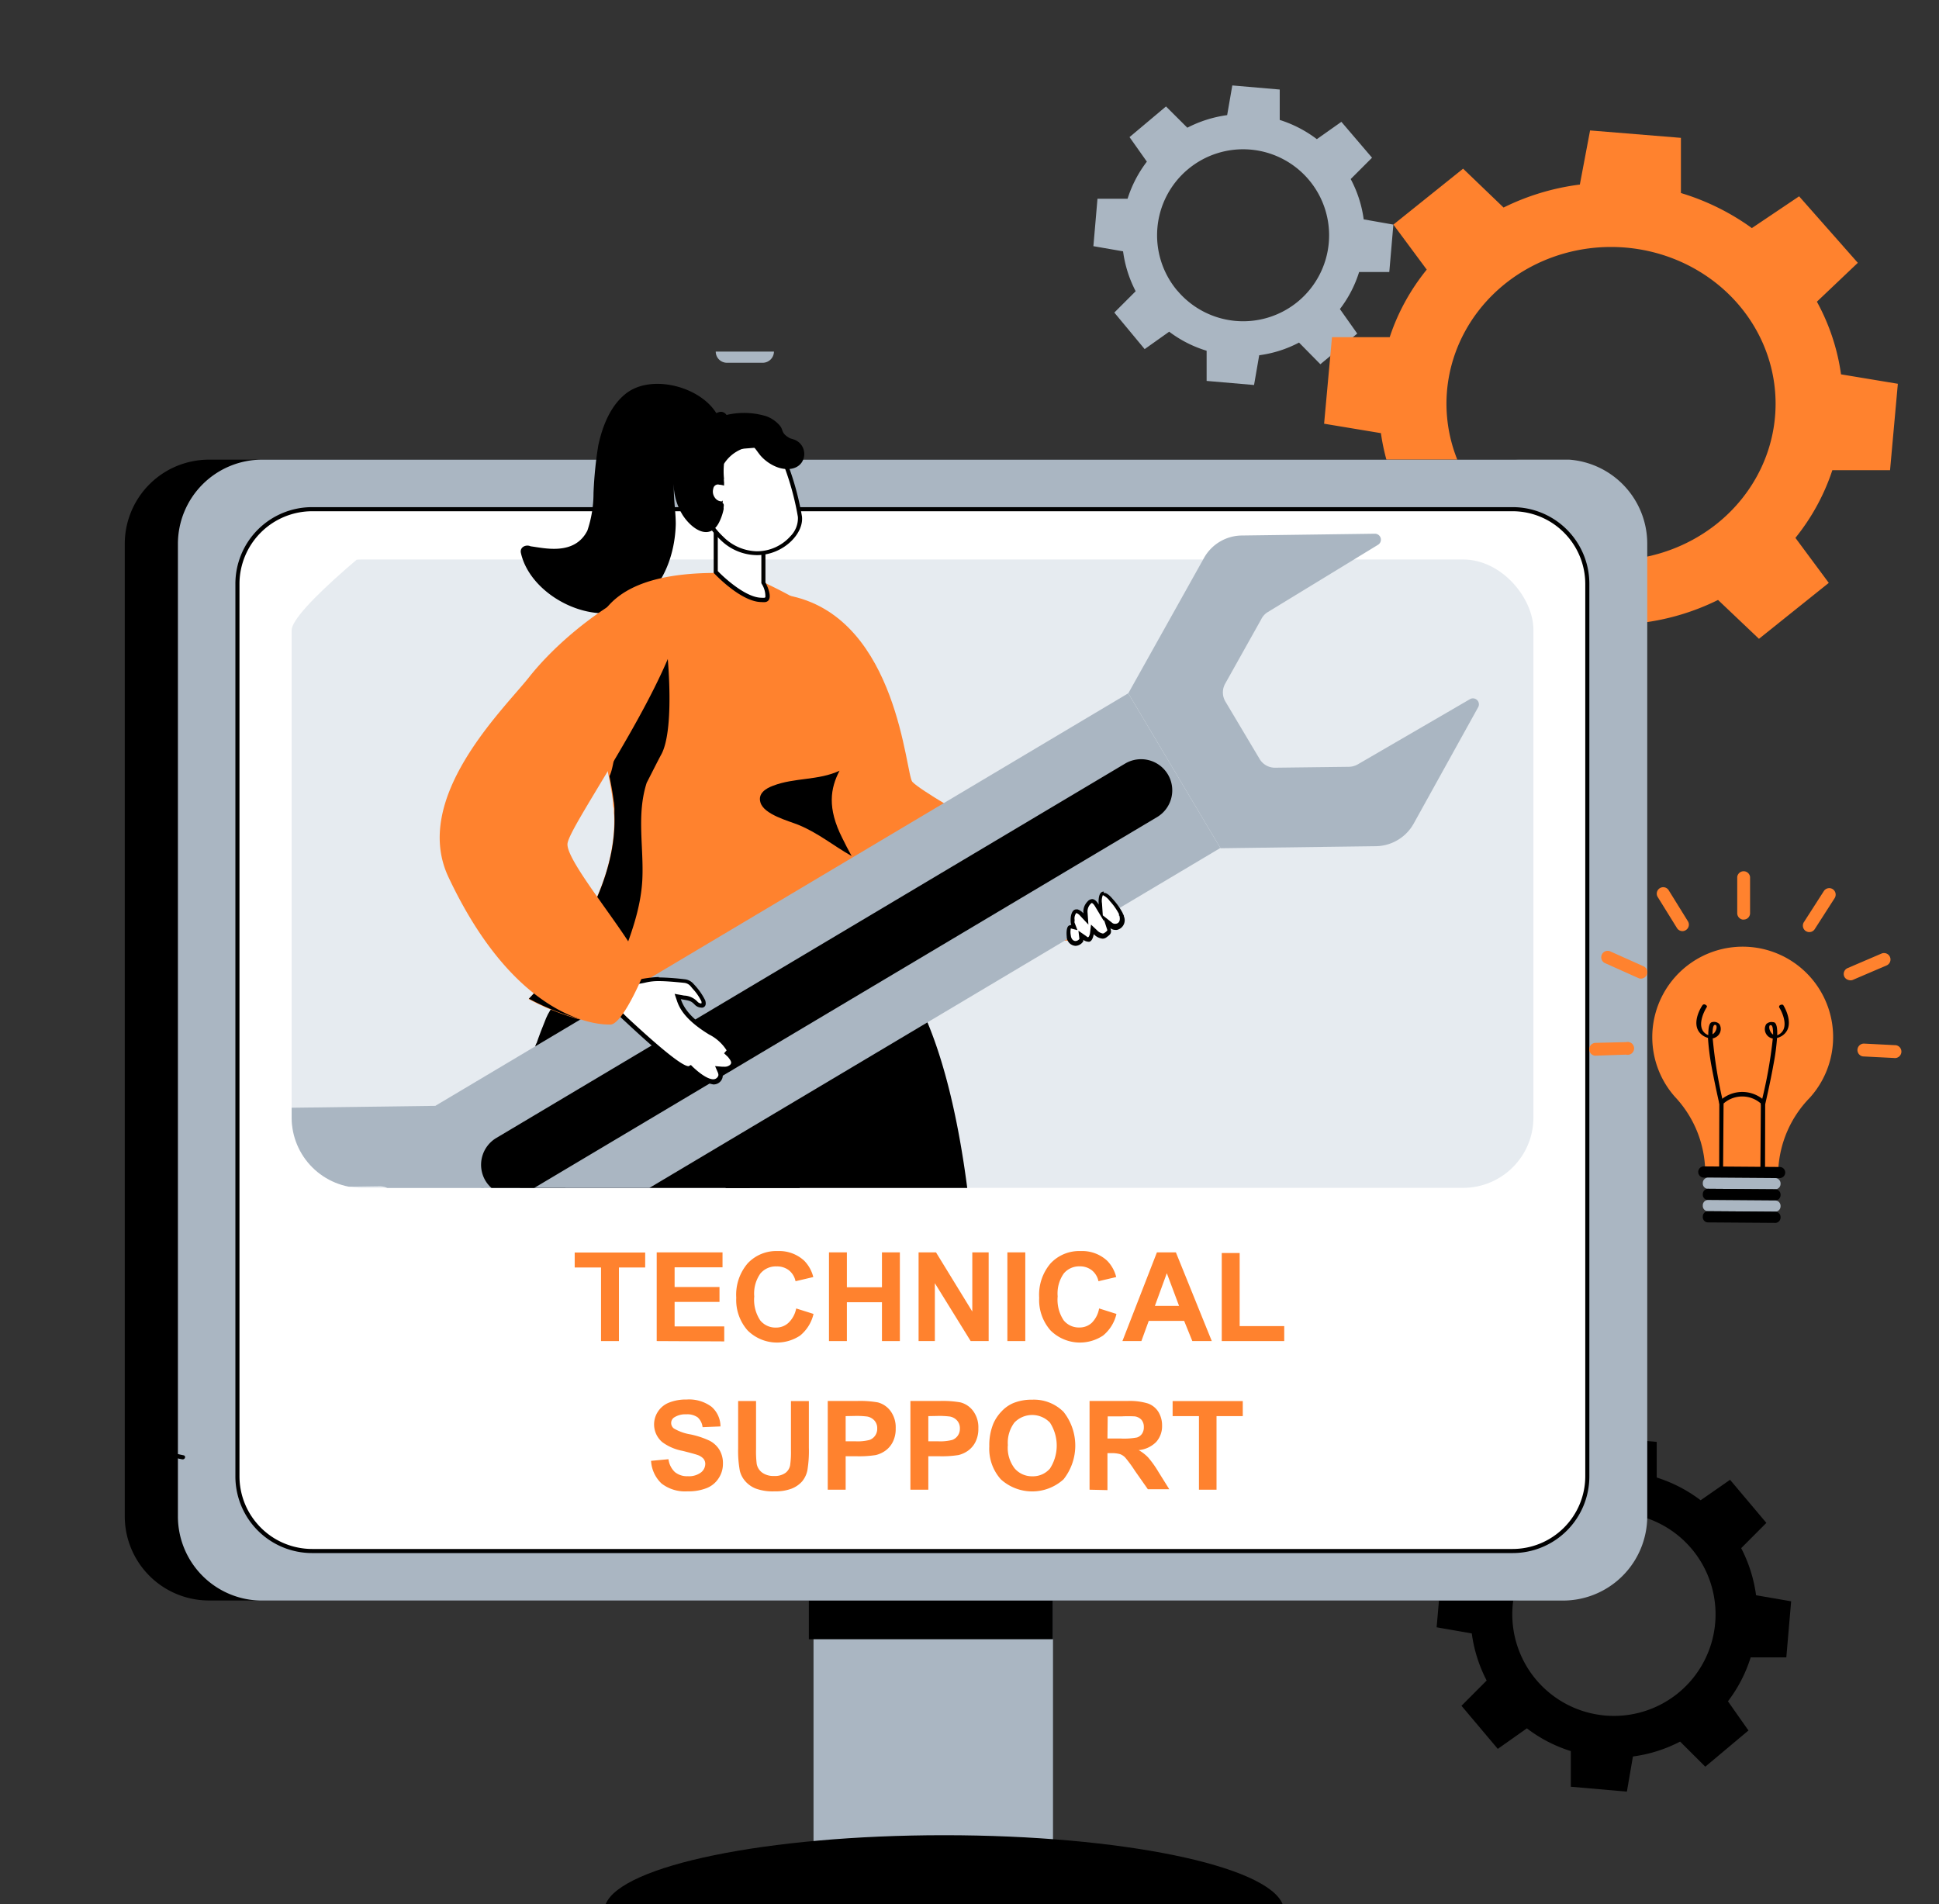 <svg xmlns:inkscape="http://www.inkscape.org/namespaces/inkscape" xmlns:sodipodi="http://sodipodi.sourceforge.net/DTD/sodipodi-0.dtd" xmlns="http://www.w3.org/2000/svg" xmlns:svg="http://www.w3.org/2000/svg" viewBox="0 0 237.154 232.901" id="svg4663" sodipodi:docname="singapore-free-website-maintenance-support&#x200B;.svg" width="237.154" height="232.901" inkscape:version="1.1 (c4e8f9e, 2021-05-24)"><rect x="0" y="0" width="237.154" height="232.901" fill="#333333" stroke="none"/><defs id="defs4207"><style id="style4199">.cls-1{fill:none;}.cls-2{fill:#e6ebf0;}.cls-3{clip-path:url(#clip-path);}.cls-4{fill:#c6d0db;}.cls-5{fill:#aab6c2;}.cls-6,.cls-7,.cls-8,.cls-9{fill:#fff;}.cls-6{opacity:0.35;}.cls-7{opacity:0.5;}.cls-8{opacity:0.6;}.cls-10{fill:#ff822e;}.cls-11{clip-path:url(#clip-path-2);}</style><clipPath id="clip-path" transform="translate(18.32)"><path class="cls-1" d="m 9.24,117.13 c -7,36.54 19,67.71 74.68,67.48 55.68,-0.23 20.35,45.31 66.84,48.15 46.49,2.84 69.16,-25.61 63.4,-88.8 C 208.4,80.77 207.37,6.65 111.55,30.11 51.11,44.91 15.79,82.9 9.24,117.13 Z" id="path4201"></path></clipPath><clipPath id="clip-path-2" transform="translate(18.32)"><path class="cls-1" d="M 44.28,145.4 H 179 a 8.61,8.61 0 0 0 8.6,-8.61 l 23.13,-61.37 c 0,-4.75 -0.87,-32.14 -5.62,-32.14 L 82.48,42 C 77.73,42 35.67,72.43 35.67,77.19 v 59.65 a 8.61,8.61 0 0 0 8.61,8.56 z" id="path4204"></path></clipPath></defs><g id="&#x421;&#x43B;&#x43E;&#x439;_2" data-name="&#x421;&#x43B;&#x43E;&#x439; 2" transform="translate(-18.32,-0.099)"><g id="Layer_1" data-name="Layer 1"><path d="m 208.57,216.19 5.28,-4.43 -2.51,-3.57 a 17.4,17.4 0 0 0 2.78,-5.37 h 4.36 l 0.59,-6.86 -4.29,-0.74 a 17.52,17.52 0 0 0 -1.82,-5.76 l 3.08,-3.09 -4.44,-5.27 -3.6,2.5 a 17.73,17.73 0 0 0 -5.37,-2.78 v -4.36 l -6.86,-0.59 -0.75,4.29 A 17.45,17.45 0 0 0 189.3,182 l -3.08,-3.09 -5.28,4.44 2.51,3.57 a 17.35,17.35 0 0 0 -2.78,5.36 h -4.36 l -0.6,6.86 4.3,0.75 a 17.52,17.52 0 0 0 1.82,5.76 l -3.08,3.09 4.44,5.27 3.56,-2.51 a 17.29,17.29 0 0 0 5.37,2.78 v 4.36 l 6.86,0.6 0.74,-4.3 a 17.41,17.41 0 0 0 5.77,-1.82 z m -20.69,-10.64 a 12.43,12.43 0 1 1 17.52,1.51 12.44,12.44 0 0 1 -17.52,-1.51 z" transform="translate(18.32)" id="path4459"></path><path class="cls-5" d="m 161.49,44.65 4.51,-3.75 -2.12,-3 a 14.51,14.51 0 0 0 2.35,-4.53 h 3.69 l 0.5,-5.8 -3.63,-0.64 A 14.56,14.56 0 0 0 165.2,22 l 2.61,-2.61 -3.75,-4.39 -3,2.12 a 14.88,14.88 0 0 0 -4.54,-2.35 v -3.72 l -5.8,-0.5 -0.63,3.63 a 15,15 0 0 0 -4.87,1.54 l -2.61,-2.6 -4.46,3.75 2.12,3 a 14.8,14.8 0 0 0 -2.36,4.54 h -3.68 l -0.5,5.8 3.63,0.63 a 14.78,14.78 0 0 0 1.54,4.88 l -2.61,2.61 3.71,4.47 3,-2.13 a 14.59,14.59 0 0 0 4.58,2.33 v 3.69 l 5.8,0.5 0.63,-3.64 A 14.49,14.49 0 0 0 158.88,42 Z m -17.5,-9 A 10.52,10.52 0 1 1 158.81,36.93 10.52,10.52 0 0 1 144,35.65 Z" transform="translate(18.32)" id="path4461"></path><path class="cls-10" d="m 233.454,78.234 8.54,-6.84 -4.08,-5.505 a 28.055,26.724 0 0 0 4.515,-8.278 h 7.058 L 250.44,47.04 243.491,45.887 a 28.178,26.841 0 0 0 -2.951,-8.887 l 5.005,-4.754 -7.18,-8.135 -5.78,3.886 a 28.559,27.204 0 0 0 -8.676,-4.288 v -6.749 l -11.111,-0.907 -1.251,6.62 a 28.273,26.932 0 0 0 -9.329,2.811 L 197.267,20.73 188.74,27.57 l 4.08,5.506 a 27.797,26.478 0 0 0 -4.529,8.265 h -7.058 l -0.966,10.584 6.949,1.153 a 28.559,27.204 0 0 0 2.951,8.887 l -4.991,4.754 7.18,8.122 5.78,-3.886 a 28.096,26.763 0 0 0 8.676,4.288 v 6.749 l 11.097,0.92 1.21,-6.633 a 28.055,26.724 0 0 0 9.329,-2.798 z m -33.495,-16.413 a 20.127,19.172 0 1 1 28.355,2.332 20.141,19.185 0 0 1 -28.355,-2.332 z" id="path4463" style="stroke-width:1.327"></path><rect class="cls-5" x="117.82" y="156.68" width="29.29" height="71.04" id="rect4465"></rect><rect x="117.25" y="188.73" width="29.86" height="11.87" id="rect4467"></rect><path d="m 74.08,233 c 1.9,-4.72 19.7,-8.43 41.39,-8.43 21.69,0 39.49,3.71 41.4,8.43 z" transform="translate(18.32)" id="path4469"></path><path d="m 195,66.63 v 118.93 a 10.3,10.3 0 0 1 -6.56,9.6 10.11,10.11 0 0 1 -3.74,0.7 H 25.57 A 10.3,10.3 0 0 1 15.26,185.56 V 66.63 a 10.31,10.31 0 0 1 6.2,-9.46 10.42,10.42 0 0 1 4.11,-0.85 h 159.09 0.62 A 10.31,10.31 0 0 1 195,66.63 Z" transform="translate(18.32)" id="path4471"></path><path class="cls-5" d="m 201.47,66.63 v 118.93 a 10.15,10.15 0 0 1 -0.29,2.42 10.3,10.3 0 0 1 -10,7.89 H 31.89 A 10.3,10.3 0 0 1 21.76,185.57 V 66.63 A 10.31,10.31 0 0 1 32.07,56.32 h 159.1 0.76 a 10.31,10.31 0 0 1 9.54,10.31 z" transform="translate(18.32)" id="path4473"></path><rect class="cls-9" x="47.36" y="62.38" width="165.14" height="127.43" rx="9.14" id="rect4475"></rect><path d="m 185,62.63 a 8.9,8.9 0 0 1 8.89,8.89 V 180.67 A 8.9,8.9 0 0 1 185,189.56 H 38.18 a 8.9,8.9 0 0 1 -8.89,-8.89 V 71.52 a 8.9,8.9 0 0 1 8.89,-8.89 z m 0,-0.5 H 38.18 a 9.38,9.38 0 0 0 -9.39,9.39 v 109.15 a 9.38,9.38 0 0 0 9.39,9.39 H 185 a 9.38,9.38 0 0 0 9.39,-9.39 V 71.52 A 9.38,9.38 0 0 0 185,62.13 Z" transform="translate(18.32)" id="path4477"></path><path class="cls-10" d="m 73.51,164.13 v -9 h -3.22 v -1.83 h 8.62 v 1.83 H 75.7 v 9 z" transform="translate(18.32)" id="path4479"></path><path class="cls-10" d="m 80.32,164.13 v -10.85 h 8.05 v 1.83 h -5.86 v 2.41 H 88 v 1.82 h -5.49 v 3 h 6.07 v 1.83 z" transform="translate(18.32)" id="path4481"></path><path class="cls-10" d="m 97.38,160.14 2.12,0.67 a 4.82,4.82 0 0 1 -1.63,2.64 5.1,5.1 0 0 1 -6.43,-0.62 5.62,5.62 0 0 1 -1.39,-4 5.9,5.9 0 0 1 1.4,-4.21 4.79,4.79 0 0 1 3.67,-1.5 4.5,4.5 0 0 1 3.24,1.18 4.32,4.32 0 0 1 1.11,2 l -2.17,0.51 A 2.31,2.31 0 0 0 96.5,155.48 2.34,2.34 0 0 0 95,155 a 2.45,2.45 0 0 0 -2,0.87 4.24,4.24 0 0 0 -0.75,2.8 4.54,4.54 0 0 0 0.74,2.94 2.39,2.39 0 0 0 1.92,0.87 2.2,2.2 0 0 0 1.5,-0.56 3.27,3.27 0 0 0 0.97,-1.78 z" transform="translate(18.32)" id="path4483"></path><path class="cls-10" d="m 101.39,164.13 v -10.85 h 2.19 v 4.27 h 4.29 v -4.27 h 2.19 v 10.85 h -2.19 v -4.75 h -4.29 v 4.75 z" transform="translate(18.32)" id="path4485"></path><path class="cls-10" d="m 112.35,164.13 v -10.85 h 2.13 l 4.44,7.24 v -7.24 h 2 v 10.85 h -2.2 l -4.38,-7.08 v 7.08 z" transform="translate(18.32)" id="path4487"></path><path class="cls-10" d="m 123.21,164.13 v -10.85 h 2.19 v 10.85 z" transform="translate(18.32)" id="path4489"></path><path class="cls-10" d="m 134.43,160.14 2.12,0.67 a 4.82,4.82 0 0 1 -1.63,2.64 5.1,5.1 0 0 1 -6.43,-0.62 5.62,5.62 0 0 1 -1.39,-4 5.9,5.9 0 0 1 1.4,-4.21 4.79,4.79 0 0 1 3.67,-1.5 4.5,4.5 0 0 1 3.24,1.18 4.32,4.32 0 0 1 1.11,2 l -2.17,0.51 a 2.31,2.31 0 0 0 -0.8,-1.33 2.34,2.34 0 0 0 -1.49,-0.49 2.45,2.45 0 0 0 -1.95,0.87 4.24,4.24 0 0 0 -0.75,2.8 4.54,4.54 0 0 0 0.74,2.94 2.39,2.39 0 0 0 1.92,0.87 2.2,2.2 0 0 0 1.5,-0.56 3.27,3.27 0 0 0 0.91,-1.77 z" transform="translate(18.32)" id="path4491"></path><path class="cls-10" d="m 148.21,164.13 h -2.38 l -1,-2.47 h -4.33 l -0.9,2.47 h -2.32 l 4.22,-10.85 h 2.32 z m -4,-4.3 -1.5,-4 -1.46,4 z" transform="translate(18.32)" id="path4493"></path><path class="cls-10" d="m 149.43,164.13 v -10.77 h 2.19 v 8.94 h 5.45 v 1.83 z" transform="translate(18.32)" id="path4495"></path><path class="cls-10" d="m 79.63,178.78 2.13,-0.2 a 2.6,2.6 0 0 0 0.78,1.57 2.34,2.34 0 0 0 1.59,0.51 2.43,2.43 0 0 0 1.59,-0.45 1.34,1.34 0 0 0 0.54,-1.05 1,1 0 0 0 -0.23,-0.65 1.77,1.77 0 0 0 -0.78,-0.47 c -0.26,-0.09 -0.85,-0.25 -1.76,-0.48 a 6,6 0 0 1 -2.49,-1.07 2.84,2.84 0 0 1 -0.53,-3.73 2.85,2.85 0 0 1 1.35,-1.1 5.5,5.5 0 0 1 2.14,-0.38 4.59,4.59 0 0 1 3.07,0.89 3.2,3.2 0 0 1 1.09,2.4 l -2.19,0.09 a 1.9,1.9 0 0 0 -0.6,-1.2 2.2,2.2 0 0 0 -1.39,-0.37 2.52,2.52 0 0 0 -1.5,0.39 0.81,0.81 0 0 0 -0.35,0.68 0.84,0.84 0 0 0 0.33,0.66 5.85,5.85 0 0 0 2,0.72 10.46,10.46 0 0 1 2.37,0.78 3.06,3.06 0 0 1 1.2,1.11 3.18,3.18 0 0 1 0.43,1.72 3.14,3.14 0 0 1 -0.52,1.75 3.07,3.07 0 0 1 -1.46,1.21 6.06,6.06 0 0 1 -2.36,0.4 4.7,4.7 0 0 1 -3.16,-0.95 4.12,4.12 0 0 1 -1.29,-2.78 z" transform="translate(18.32)" id="path4497"></path><path class="cls-10" d="m 90.28,171.46 h 2.19 v 5.88 a 12.83,12.83 0 0 0 0.08,1.81 1.71,1.71 0 0 0 0.67,1.07 2.33,2.33 0 0 0 1.45,0.41 2.21,2.21 0 0 0 1.4,-0.38 1.49,1.49 0 0 0 0.57,-0.94 11.37,11.37 0 0 0 0.1,-1.84 v -6 h 2.19 v 5.7 a 14.34,14.34 0 0 1 -0.18,2.76 3.07,3.07 0 0 1 -0.65,1.37 3.36,3.36 0 0 1 -1.28,0.88 5.54,5.54 0 0 1 -2.09,0.33 6,6 0 0 1 -2.35,-0.36 3.36,3.36 0 0 1 -1.27,-0.93 3,3 0 0 1 -0.62,-1.21 13.37,13.37 0 0 1 -0.21,-2.75 z" transform="translate(18.32)" id="path4499"></path><path class="cls-10" d="m 101.24,182.31 v -10.85 h 3.51 a 12.5,12.5 0 0 1 2.61,0.17 2.81,2.81 0 0 1 1.56,1.06 3.35,3.35 0 0 1 0.63,2.11 3.54,3.54 0 0 1 -0.36,1.68 2.94,2.94 0 0 1 -0.92,1.07 3.41,3.41 0 0 1 -1.14,0.52 12.91,12.91 0 0 1 -2.27,0.15 h -1.43 v 4.09 z m 2.19,-9 v 3.08 h 1.2 a 5.78,5.78 0 0 0 1.73,-0.17 1.43,1.43 0 0 0 0.93,-1.38 1.39,1.39 0 0 0 -0.35,-1 1.56,1.56 0 0 0 -0.88,-0.48 10.5,10.5 0 0 0 -1.57,-0.07 z" transform="translate(18.32)" id="path4501"></path><path class="cls-10" d="m 111.35,182.31 v -10.85 h 3.51 a 12.5,12.5 0 0 1 2.61,0.17 2.81,2.81 0 0 1 1.56,1.06 3.35,3.35 0 0 1 0.63,2.11 3.54,3.54 0 0 1 -0.36,1.68 2.94,2.94 0 0 1 -0.92,1.07 3.41,3.41 0 0 1 -1.14,0.52 12.91,12.91 0 0 1 -2.27,0.15 h -1.43 v 4.09 z m 2.19,-9 v 3.08 h 1.2 a 5.78,5.78 0 0 0 1.73,-0.17 1.43,1.43 0 0 0 0.93,-1.38 1.39,1.39 0 0 0 -0.35,-1 1.56,1.56 0 0 0 -0.88,-0.48 10.5,10.5 0 0 0 -1.57,-0.07 z" transform="translate(18.32)" id="path4503"></path><path class="cls-10" d="m 121,177 a 6.93,6.93 0 0 1 0.5,-2.79 5.12,5.12 0 0 1 1,-1.48 4.2,4.2 0 0 1 1.4,-1 5.92,5.92 0 0 1 2.34,-0.43 5.11,5.11 0 0 1 3.84,1.49 6.65,6.65 0 0 1 0,8.25 5.71,5.71 0 0 1 -7.67,0 A 5.6,5.6 0 0 1 121,177 Z m 2.26,-0.08 a 4.13,4.13 0 0 0 0.85,2.8 2.79,2.79 0 0 0 2.16,0.95 2.74,2.74 0 0 0 2.15,-0.95 5.18,5.18 0 0 0 0,-5.61 3,3 0 0 0 -4.36,0 4.11,4.11 0 0 0 -0.79,2.77 z" transform="translate(18.32)" id="path4505"></path><path class="cls-10" d="m 133.26,182.31 v -10.85 h 4.61 a 7.63,7.63 0 0 1 2.52,0.3 2.48,2.48 0 0 1 1.27,1 3.13,3.13 0 0 1 0.47,1.71 2.88,2.88 0 0 1 -0.72,2 3.46,3.46 0 0 1 -2.14,1 5,5 0 0 1 1.17,0.91 12.32,12.32 0 0 1 1.25,1.76 l 1.32,2.11 h -2.62 L 138.81,180 a 16,16 0 0 0 -1.16,-1.59 1.63,1.63 0 0 0 -0.66,-0.45 3.66,3.66 0 0 0 -1.1,-0.12 h -0.44 v 4.52 z m 2.19,-6.26 h 1.62 a 8.44,8.44 0 0 0 2,-0.13 1.18,1.18 0 0 0 0.61,-0.46 1.4,1.4 0 0 0 0.22,-0.81 1.34,1.34 0 0 0 -0.29,-0.89 1.38,1.38 0 0 0 -0.83,-0.42 15.66,15.66 0 0 0 -1.59,0 h -1.71 z" transform="translate(18.32)" id="path4507"></path><path class="cls-10" d="m 146.64,182.31 v -9 h -3.22 v -1.84 H 152 v 1.84 h -3.21 v 9 z" transform="translate(18.32)" id="path4509"></path><path d="m 22.44,178.1 a 15,15 0 0 1 -5.05,-2 c 0,0.25 0.08,0.49 0.12,0.73 a 15.46,15.46 0 0 0 4.75,1.76 c 0.37,0.09 0.54,-0.42 0.18,-0.49 z" transform="translate(18.32)" id="path4523"></path><g class="cls-11" clip-path="url(#clip-path-2)" id="g4607"><rect class="cls-2" x="53.99" y="68.53" width="151.88" height="76.86" rx="8.61" id="rect4537"></rect><path class="cls-9" d="m 48.6,231.75 c -0.87,0 -3.45,-4.09 -3.59,-4.87 -0.14,-0.78 2.59,-4.06 3.76,-5.22 0.92,0.15 5.87,3.31 5.9,4 0.03,0.69 -3.2,3.49 -4.58,4.73 -0.68,0.61 -1.22,1.1 -1.43,1.32 z" transform="translate(18.32)" id="path4539"></path><path d="m 48.84,221.94 c 1.07,0.37 5.19,2.93 5.57,3.74 -0.25,0.73 -3.21,3.38 -4.48,4.53 -0.66,0.59 -1.14,1 -1.39,1.27 -0.8,-0.28 -3.15,-3.87 -3.28,-4.62 -0.13,-0.75 2.39,-3.69 3.58,-4.92 z m -0.13,-0.53 h -0.06 c -0.91,0.89 -4,4.6 -3.88,5.5 0.12,0.9 2.75,5.09 3.83,5.09 a 0.36,0.36 0 0 0 0.25,-0.11 c 0.72,-0.79 6.11,-5.25 6.07,-6.23 -0.04,-0.98 -5.51,-4.25 -6.21,-4.25 z" transform="translate(18.32)" id="path4541"></path><path d="m 45.25,225.45 c 0,0 -5.23,1.78 -5.51,6 0,0 10.73,7.94 15.21,10.26 0,0 5.13,-1.74 2,-4.68 -3.13,-2.94 -6,-6 -6,-6 0,0 -5.19,-1.03 -5.7,-5.58 z" transform="translate(18.32)" id="path4543"></path><path class="cls-9" d="m 105.88,233.52 c -0.57,0 -0.69,-0.07 -0.7,-0.08 -0.57,-0.4 -1.07,-4.69 -1.08,-6.34 a 22,22 0 0 1 6.4,-1.47 c 0.5,0 0.6,0.09 0.6,0.09 0.59,0.54 1,4.59 1.11,6.11 0,0 0,0.1 -0.1,0.17 -0.74,0.79 -4.43,1.52 -6.23,1.52 z" transform="translate(18.32)" id="path4545"></path><path d="m 110.5,225.88 a 2.79,2.79 0 0 1 0.44,0 v 0 c 0.43,0.44 0.91,3.85 1,5.89 -0.37,0.59 -4,1.47 -6.07,1.47 a 3.85,3.85 0 0 1 -0.54,0 v 0 c -0.47,-0.48 -0.94,-4.26 -1,-6 a 23.09,23.09 0 0 1 6.15,-1.37 z m 0,-0.5 c -2,0 -6.65,1.28 -6.65,1.63 0,1.28 0.44,6.11 1.19,6.64 a 1.87,1.87 0 0 0 0.84,0.12 c 2,0 6.63,-0.93 6.58,-2 -0.05,-1.07 -0.46,-5.62 -1.19,-6.28 a 1.25,1.25 0 0 0 -0.77,-0.16 z" transform="translate(18.32)" id="path4547"></path><path d="m 104.33,232.27 c 0,0 -2.41,5 0.39,8.13 0,0 13.19,-2.06 18,-3.62 0,0 2.36,-4.87 -1.94,-4.7 -4.3,0.17 -8.47,0 -8.47,0 0,0 -4.39,3.02 -7.98,0.19 z" transform="translate(18.32)" id="path4549"></path><path d="m 113.42,227.33 -4.74,0.48 -6.24,0.63 v 0 a 0.46,0.46 0 0 0 -0.06,-0.16 c 0,0 0,0 0,0 -0.54,-1.22 0,-11.45 0.11,-20 0,-10.58 -4.55,-25.47 -5.31,-35.86 -0.08,-0.87 -0.14,-1.68 -0.21,-2.43 -0.41,-5.22 -4.53,-15.27 -7.89,-23.89 -0.48,-1.26 -1,-2.49 -1.4,-3.65 -2.17,-5.8 -3.63,-10.39 -2.71,-11.44 2.39,-2.71 15.87,-22.54 24,-13.39 9.29,10.49 10.82,37.86 10.82,52.62 0,14.76 -4.01,42.33 -6.37,57.09 z" transform="translate(18.32)" id="path4551"></path><path d="m 104.85,207.75 c -1.81,-15.46 3.54,-31.77 -3,-46.56 -1.85,-4.14 -4.85,-8.4 -4.55,-13.14 0.14,-2.34 1.66,-5 0.33,-7.28 -2.38,-4 -6.87,-1.32 -9,1.46 a 0.75,0.75 0 0 0 -0.75,0.06 c -0.07,0.06 -0.17,0.11 -0.25,0.17 0.44,1.16 0.92,2.39 1.4,3.65 3.36,8.62 7.48,18.67 7.89,23.89 0.07,0.75 0.13,1.56 0.21,2.43 0.9,10.39 2.37,24.17 3.5,34.7 1.42,13.21 1.05,20 1.7,21.11 0,0 0,0 0,0 a 0.46,0.46 0 0 1 0.06,0.16 v 0 l 6.24,-0.63 c 0.69,-8.23 -2.85,-11.93 -3.78,-20.02 z" transform="translate(18.32)" id="path4553"></path><path d="M 87.62,180.35 C 86,195 64.19,222 53,228.44 c 0,0 -7.13,-4.33 -6.85,-5.1 1.8,-4.89 6.56,-10.68 9.47,-20.09 5.2,-16.82 9.93,-22 10,-31.77 0.11,-19.61 -4.88,-29.39 0,-43.76 0.34,-1 0.73,-2 1.17,-3.08 1,-2.49 5.46,-6.54 7.17,-9.4 0.25,-0.4 14.74,1.8 20,7.44 0.54,0.59 -3.76,34.89 -6.34,57.67 z" transform="translate(18.32)" id="path4555"></path><path d="m 68.37,136.82 c -0.25,-2 -0.82,-7 -2.78,-9.1 -4.91,14.37 0.08,24.15 0,43.76 0,9.74 -17.65,47 -19.45,51.86 -0.28,0.77 1.41,1.8 3,2.64 1.45,-1.18 8,-23.7 12.4,-32.23 4.4,-8.53 7.69,-16.51 7.51,-26.19 0,-1 -0.09,-2 -0.17,-3 a 133.46,133.46 0 0 0 -0.51,-27.74 z" transform="translate(18.32)" id="path4557"></path><path d="m 63.71,67.73 c 1.23,5.51 9.52,9.53 14.44,6.14 3.06,-2.12 4.42,-6.09 4.5,-9.67 0,-2 -0.47,-4 -0.08,-5.93 0.76,-3.77 3.05,-3.84 5,-6.16 a 0.58,0.58 0 0 0 0.1,-0.19 0.69,0.69 0 0 0 0.17,-0.87 c -1.73,-3.52 -7.88,-5.28 -11.13,-2.93 -2,1.48 -3,4 -3.53,6.43 A 48,48 0 0 0 72.59,60.43 14.3,14.3 0 0 1 71.84,65 c -1.58,3.11 -5.31,2.12 -6.94,1.92 -0.55,-0.26 -1.35,0.08 -1.19,0.81 z" transform="translate(18.32)" id="path4559"></path><path class="cls-10" d="M 108.14,111.83 C 117,116.35 133.3,115 133.3,115 l 1.29,-5.93 c -0.32,-0.16 -21.17,-11.37 -23,-13.34 -0.83,-0.86 -1.73,-19.74 -14.66,-22.69 -2.77,-0.63 -2.16,-0.11 -3.07,2.58 -1.87,5.44 -0.53,18.24 3.77,25.68 5.01,8.8 2.15,6.24 10.51,10.53 z" transform="translate(18.32)" id="path4561"></path><path class="cls-10" d="m 64.65,122.29 a 29.28,29.28 0 0 0 8.43,3 c 17.46,3.5 40.28,-5 40.28,-5 0,0 -5,-7.58 -9.22,-15.55 -0.41,-0.73 -0.78,-1.46 -1.15,-2.21 -1.85,-3.67 -1.45,-6.07 -0.33,-8.22 1.52,-3 4.4,-5.37 4.58,-9.86 C 107.56,76.76 91,70.28 91,70.28 66.24,68.8 72.1,83.28 74.46,95.09 c 0.21,1.07 0.4,2.11 0.52,3.12 0,0.22 0,0.45 0.07,0.67 0.07,0.22 0,0.57 0.06,0.87 0.49,11.57 -10.46,22.54 -10.46,22.54 z" transform="translate(18.32)" id="path4563"></path><path d="m 75.15,99.75 c 0,-0.21 0,-0.4 0,-0.6 0,-0.2 0,-0.63 -0.08,-1 -0.12,-1 -0.31,-2 -0.53,-3.12 0.67,-1.26 0.58,-4.62 2.29,-6.2 4.51,-4.26 3.94,-15.14 3.94,-15.14 1,5.22 1.85,15.49 0.11,18.69 -0.38,0.68 -1.7,3.32 -1.78,3.45 -1.27,3.93 -0.34,7.88 -0.54,11.9 -0.19,3.54 -1.43,6.82 -2.7,10.1 -0.69,1.72 -1.43,5.48 -2.74,7.42 a 29.28,29.28 0 0 1 -8.43,-3 c 0,0 10.91,-10.93 10.46,-22.5 z" transform="translate(18.32)" id="path4565"></path><path class="cls-9" d="m 93.14,73.49 c -2.22,0 -5.12,-2.92 -5.6,-3.41 v -5.41 l 5.83,2.42 v 4.27 0.06 c 0.27,0.5 0.63,1.44 0.44,1.84 a 0.31,0.31 0 0 1 -0.27,0.19 2.09,2.09 0 0 1 -0.4,0.04 z" transform="translate(18.32)" id="path4567"></path><path d="m 87.79,65.05 5.33,2.2 v 4.18 l 0.06,0.11 a 2.81,2.81 0 0 1 0.43,1.61 c 0,0 0,0 -0.09,0.06 a 2.34,2.34 0 0 1 -0.38,0 c -1.82,0 -4.36,-2.24 -5.35,-3.26 z m -0.5,-0.75 v 5.87 c 0,0 3.3,3.57 5.85,3.57 a 2.59,2.59 0 0 0 0.48,0 c 1.18,-0.24 0,-2.4 0,-2.4 v -4.42 z" transform="translate(18.32)" id="path4569"></path><path class="cls-9" d="M 92.58,67.78 A 6.23,6.23 0 0 1 88.29,65.93 C 84.21,62.07 84.81,56.31 84.97,55.21 l 10,-0.81 a 34,34 0 0 1 2.81,8.89 3.35,3.35 0 0 1 -1,2.55 5.8,5.8 0 0 1 -4.2,1.94 z" transform="translate(18.32)" id="path4571"></path><path d="m 94.87,54.66 a 33.8,33.8 0 0 1 2.72,8.67 3.11,3.11 0 0 1 -0.9,2.34 5.51,5.51 0 0 1 -4.11,1.86 6,6 0 0 1 -4.12,-1.78 C 84.67,62.17 85.01,56.88 85.19,55.44 Z M 95.17,54.13 84.75,55 c 0,0 -1.29,6.73 3.37,11.13 A 6.41,6.41 0 0 0 92.58,68 c 3.18,0 5.79,-2.62 5.5,-4.77 A 34.68,34.68 0 0 0 95.17,54.1 Z" transform="translate(18.32)" id="path4573"></path><path d="m 97.42,54 c -0.32,-0.2 -0.73,-0.21 -1,-0.41 -0.95,-0.61 -0.55,-0.9 -1.1,-1.5 A 3.92,3.92 0 0 0 93.69,51 9.35,9.35 0 0 0 88.32,51 0.65,0.65 0 0 0 87.91,52 7.46,7.46 0 0 0 83.5,63.11 c 1.14,1.75 3.3,3.18 4.46,0.86 0.88,-1.77 0.73,-3.42 0.59,-5.32 a 9.19,9.19 0 0 1 0,-1.82 4.63,4.63 0 0 1 3.57,-2.13 c 0.36,0.35 0.66,0.88 1,1.24 a 5.18,5.18 0 0 0 1.76,1.23 c 1,0.43 2.48,0.52 3.19,-0.53 A 1.87,1.87 0 0 0 97.42,54 Z" transform="translate(18.32)" id="path4575"></path><path class="cls-9" d="M 88.19,61.69 A 1.28,1.28 0 0 1 87.25,61.17 1.5,1.5 0 0 1 87,59.83 a 0.82,0.82 0 0 1 0.9,-0.7 2.64,2.64 0 0 1 0.93,0.2 2.55,2.55 0 0 1 0,1.65 1,1 0 0 1 -0.45,0.67 0.65,0.65 0 0 1 -0.19,0.04 z" transform="translate(18.32)" id="path4577"></path><path d="m 87.9,59.38 a 2.36,2.36 0 0 1 0.75,0.15 2.5,2.5 0 0 1 -0.05,1.37 0.89,0.89 0 0 1 -0.3,0.52 h -0.11 a 1,1 0 0 1 -0.74,-0.43 1.25,1.25 0 0 1 -0.21,-1.12 0.59,0.59 0 0 1 0.66,-0.51 z m 0,-0.5 a 1.07,1.07 0 0 0 -1.14,0.89 1.67,1.67 0 0 0 1.43,2.17 0.93,0.93 0 0 0 0.29,0 c 0.72,-0.28 1,-2.12 0.52,-2.76 a 3,3 0 0 0 -1.1,-0.25 z" transform="translate(18.32)" id="path4579"></path><path d="m 83.67,54 c 0.7,-1.88 2.43,-2.84 4.23,-3.48 0.93,-0.33 1.59,1.07 0.65,1.41 -1.38,0.49 -2.87,1.13 -3.42,2.59 A 0.78,0.78 0 0 1 83.67,54 Z" transform="translate(18.32)" id="path4581"></path><path d="m 93,98.22 c 0.39,1.5 3.47,2.29 4.65,2.77 2.44,1 4.27,2.55 6.51,3.81 -0.41,-0.73 -0.78,-1.46 -1.15,-2.21 -1.85,-3.67 -1.45,-6.07 -0.33,-8.22 -2.59,1.21 -5.5,0.82 -8.14,1.84 -0.87,0.32 -1.85,0.93 -1.54,2.01 z" transform="translate(18.32)" id="path4583"></path><rect class="cls-5" x="51.64" y="108.66" width="98.94" height="22.02" transform="rotate(-30.77,110.268,86.363)" id="rect4585"></rect><path class="cls-5" d="m 180.78,86.62 a 0.73,0.73 0 0 0 -1,-1 l -2.87,1.67 -10.86,6.31 a 2.31,2.31 0 0 1 -1.06,0.29 L 156,94 a 2.18,2.18 0 0 1 -1.9,-1 l -4.24,-7.12 a 2.18,2.18 0 0 1 0,-2.18 l 4.39,-7.84 A 2.16,2.16 0 0 1 155,75 l 10.72,-6.54 2.83,-1.73 a 0.73,0.73 0 0 0 -0.38,-1.35 l -16.31,0.22 a 5.36,5.36 0 0 0 -4.6,2.74 L 138,84.9 l 11.28,18.95 19,-0.25 a 5.38,5.38 0 0 0 4.61,-2.74 z" transform="translate(18.32)" id="path4587"></path><path class="cls-5" d="m 50.64,173.58 a 5.34,5.34 0 0 0 4.6,-2.74 l 9.25,-16.54 -11.27,-18.94 -19,0.25 a 5.35,5.35 0 0 0 -4.6,2.74 l -8,14.23 a 0.72,0.72 0 0 0 1,1 l 2.88,-1.67 10.86,-6.3 a 2.09,2.09 0 0 1 1.06,-0.29 l 9,-0.12 a 2.19,2.19 0 0 1 1.91,1.06 l 4.24,7.13 a 2.18,2.18 0 0 1 0,2.18 l -4.39,7.84 a 2.13,2.13 0 0 1 -0.76,0.79 l -10.72,6.54 -2.84,1.74 a 0.72,0.72 0 0 0 0.39,1.34 z" transform="translate(18.32)" id="path4589"></path><path d="m 59.37,144.51 v 0 a 3.82,3.82 0 0 1 1.33,-5.22 l 76.92,-45.8 a 3.82,3.82 0 0 1 5.22,1.33 v 0 a 3.81,3.81 0 0 1 -1.32,5.22 l -76.92,45.8 a 3.84,3.84 0 0 1 -5.23,-1.33 z" transform="translate(18.32)" id="path4591"></path><path class="cls-9" d="m 87.23,132.45 a 4.77,4.77 0 0 1 -2.65,-1.57 l -0.13,-0.13 -0.16,0.09 c -1.22,0 -5.82,-4.28 -7.79,-6.11 -0.66,-0.62 -1,-0.92 -1.17,-1.07 0.32,-0.71 2.18,-3.38 2.64,-3.45 0.46,-0.07 0.71,-0.12 1,-0.18 a 6.35,6.35 0 0 1 1.62,-0.18 30.52,30.52 0 0 1 3.09,0.22 1.38,1.38 0 0 1 1,0.51 l 0.23,0.27 A 6.21,6.21 0 0 1 86,122.5 c 0.12,0.44 0,0.51 -0.14,0.56 h -0.14 a 0.92,0.92 0 0 1 -0.6,-0.29 2.1,2.1 0 0 0 -1.49,-0.67 l -0.75,-0.14 0.14,0.4 c 0.31,0.92 1,2.33 3.83,4 a 5.61,5.61 0 0 1 2.25,2 0.37,0.37 0 0 1 0,0.29 l -0.16,0.18 0.1,0.23 a 2.4,2.4 0 0 1 0.22,0.24 c 0.44,0.55 0.48,0.84 0.19,1.19 a 1.21,1.21 0 0 1 -0.95,0.32 h -0.27 -0.41 l 0.16,0.38 a 0.74,0.74 0 0 1 0,0.79 0.9,0.9 0 0 1 -0.76,0.41 z" transform="translate(18.32)" id="path4593"></path><path d="m 80.58,120.1 c 0.71,0 1.68,0.07 3.06,0.21 a 1.2,1.2 0 0 1 0.83,0.42 l 0.23,0.28 a 6.34,6.34 0 0 1 1.08,1.55 c 0.06,0.2 0,0.27 0,0.27 h -0.06 a 0.64,0.64 0 0 1 -0.42,-0.22 2.36,2.36 0 0 0 -1.63,-0.74 l -0.33,-0.06 -0.83,-0.15 0.27,0.8 c 0.32,1 1.08,2.42 3.94,4.17 a 5.42,5.42 0 0 1 2.15,1.94 c 0,0 0,0 0,0 v 0 l -0.31,0.36 0.35,0.33 a 1.34,1.34 0 0 1 0.2,0.21 c 0.42,0.54 0.35,0.68 0.19,0.87 a 1,1 0 0 1 -0.76,0.23 h -0.25 l -0.83,-0.07 0.33,0.76 c 0.13,0.31 0.07,0.44 0,0.54 a 0.64,0.64 0 0 1 -0.56,0.31 c -0.33,0 -1.09,-0.2 -2.48,-1.5 l -0.25,-0.25 -0.28,0.15 c -1.1,0 -6,-4.57 -7.55,-6 l -1,-1 a 14.45,14.45 0 0 1 2.33,-3.06 9.14,9.14 0 0 0 1,-0.18 6.65,6.65 0 0 1 1.57,-0.17 z m 0,-0.5 a 14.51,14.51 0 0 0 -2.65,0.36 c -0.7,0.08 -3,3.72 -2.88,3.8 0.39,0.21 7.53,7.34 9.19,7.34 a 0.47,0.47 0 0 0 0.17,0 5,5 0 0 0 2.82,1.64 1.12,1.12 0 0 0 1,-0.52 1,1 0 0 0 0.06,-1 h 0.29 a 1.43,1.43 0 0 0 1.14,-0.41 c 0.44,-0.52 0.24,-1 -0.18,-1.5 a 3.08,3.08 0 0 0 -0.25,-0.27 l 0.09,-0.09 a 0.55,0.55 0 0 0 0,-0.54 5.84,5.84 0 0 0 -2.38,-2.2 c -2.57,-1.57 -3.38,-2.86 -3.73,-3.9 1,0.18 1.2,0.16 1.69,0.66 a 1.13,1.13 0 0 0 0.78,0.37 0.57,0.57 0 0 0 0.22,0 c 0.42,-0.15 0.39,-0.52 0.3,-0.87 a 8,8 0 0 0 -1.41,-2 1.67,1.67 0 0 0 -1.16,-0.6 30.93,30.93 0 0 0 -3.12,-0.22 z" transform="translate(18.32)" id="path4595"></path><path class="cls-10" d="M 54.85,107.38 C 50.3,97.73 61.52,86.93 64.65,83 c 6.5,-8.25 19.42,-15.43 19.17,-9.93 0,0.29 0,0.57 -0.07,0.88 v 0 c -0.06,0.45 -0.14,0.9 -0.25,1.39 a 28.47,28.47 0 0 1 -1,3.31 c -3.54,9.58 -12.88,22.61 -13.09,24.64 -0.26,2.48 9.81,13.7 9.27,16 0,0 -2.65,6.45 -4.16,6.12 -0.02,-0.02 -10.83,0.74 -19.67,-18.03 z" transform="translate(18.32)" id="path4597"></path><path class="cls-9" d="m 88.56,58.71 v 0.63 l -0.18,2.29 c 0,0 0.21,0.07 0.13,0.48 C 88.43,62.52 89,63.2 89,63.2 l 1.5,-0.31 a 10.64,10.64 0 0 0 0.39,-2.48 12.69,12.69 0 0 0 -0.49,-1.36 3.33,3.33 0 0 0 -0.88,-0.61 4.42,4.42 0 0 0 -0.47,-0.15 z" transform="translate(18.32)" id="path4599"></path><path class="cls-10" d="m 75.82,73.63 a 12.27,12.27 0 0 1 8.13,-3 l 0.32,6.09 -2.18,3.58 c 0,0 -0.26,-0.36 -0.48,0 -0.22,0.36 -1.27,-2.29 -1.31,-2.36 -0.04,-0.07 -0.93,-2.61 -0.93,-2.61 0,0 -3,0.87 -2.85,0.54 0.15,-0.33 -0.7,-2.24 -0.7,-2.24 z" transform="translate(18.32)" id="path4601"></path><path class="cls-9" d="m 131.51,115.5 a 0.89,0.89 0 0 1 -0.83,-0.91 c -0.07,-0.72 0,-1.08 0.16,-1.1 v 0 h 0.11 l 0.47,0.12 -0.21,-0.48 a 0.54,0.54 0 0 1 0,-0.27 v -0.17 a 1.57,1.57 0 0 1 0.25,-1 0.25,0.25 0 0 1 0.18,-0.08 h 0.1 a 1.33,1.33 0 0 1 0.59,0.42 l 0.49,0.53 -0.05,-0.72 a 1.54,1.54 0 0 1 0.42,-1.25 0.61,0.61 0 0 1 0.39,-0.23 c 0.17,0 0.38,0.19 0.59,0.55 l 0.54,0.88 -0.07,-1 a 2,2 0 0 1 0.19,-1.25 0.22,0.22 0 0 1 0.17,-0.07 h 0.11 a 2.19,2.19 0 0 1 0.87,0.73 l 0.12,0.14 a 7.41,7.41 0 0 1 1,1.54 v 0.09 l 0.09,0.07 v 0.11 c 0.19,0.72 0,1.18 -0.68,1.35 a 0.39,0.39 0 0 1 -0.15,0 0.73,0.73 0 0 1 -0.43,-0.16 l -0.65,-0.52 0.26,0.8 c 0.14,0.42 0.09,0.48 -0.37,0.82 a 0.55,0.55 0 0 1 -0.36,0.13 1.46,1.46 0 0 1 -0.89,-0.48 l -0.36,-0.33 -0.06,0.48 c -0.07,0.33 -0.15,0.68 -0.36,0.77 h -0.07 a 0.76,0.76 0 0 1 -0.47,-0.19 l -0.45,-0.31 v 0.55 a 0.84,0.84 0 0 1 -0.64,0.44 z" transform="translate(18.32)" id="path4603"></path><path d="m 135,109.65 v 0 a 2.23,2.23 0 0 1 0.74,0.66 l 0.12,0.13 a 7.34,7.34 0 0 1 1,1.46 v 0.19 h 0.05 v 0 c 0.19,0.76 -0.17,1 -0.51,1 h -0.08 a 0.5,0.5 0 0 1 -0.27,-0.1 l -1.17,-0.93 -0.1,-1.48 a 1.84,1.84 0 0 1 0.11,-1 v 0 z m -1.43,0.92 c 0,0 0.13,0 0.38,0.42 l 1.07,1.78 v -0.19 l 0.35,1.08 a 0.65,0.65 0 0 1 0.06,0.25 1.46,1.46 0 0 1 -0.34,0.29 0.34,0.34 0 0 1 -0.21,0.08 1.28,1.28 0 0 1 -0.72,-0.41 l -0.72,-0.68 -0.12,1 v 0 c 0,0.15 -0.12,0.49 -0.21,0.53 -0.09,0.04 -0.1,0 -0.3,-0.15 l -0.91,-0.63 0.12,1 a 0.63,0.63 0 0 1 -0.47,0.26 c -0.25,0 -0.53,-0.21 -0.58,-0.68 a 2.12,2.12 0 0 1 0,-0.86 v 0 l 0.81,0.21 -0.35,-0.91 a 0.31,0.31 0 0 1 0,-0.19 1.36,1.36 0 0 0 0,-0.18 1.08,1.08 0 0 1 0.21,-0.82 1.13,1.13 0 0 1 0.48,0.35 l 1,1.07 -0.1,-1.45 a 1.32,1.32 0 0 1 0.35,-1.06 c 0.12,-0.12 0.19,-0.15 0.21,-0.15 z m 1.43,-1.42 c -0.62,0 -0.67,0.95 -0.62,1.59 -0.22,-0.37 -0.49,-0.67 -0.81,-0.67 a 0.82,0.82 0 0 0 -0.57,0.31 1.78,1.78 0 0 0 -0.49,1.44 1.6,1.6 0 0 0 -0.71,-0.49 h -0.17 c -0.54,0 -0.71,0.84 -0.68,1.36 a 1.31,1.31 0 0 0 0.08,0.53 v 0 c -0.06,0 -0.15,0.06 -0.2,0.06 -0.43,0.08 -0.4,1 -0.36,1.38 a 1.14,1.14 0 0 0 1.08,1.13 1.17,1.17 0 0 0 0.93,-0.54 0.3,0.3 0 0 0 0,-0.21 1.11,1.11 0 0 0 0.59,0.24 0.48,0.48 0 0 0 0.2,0 c 0.33,-0.14 0.43,-0.58 0.51,-0.92 v 0 a 1.69,1.69 0 0 0 1.06,0.55 0.78,0.78 0 0 0 0.51,-0.18 c 0.48,-0.35 0.65,-0.51 0.46,-1.1 a 1,1 0 0 0 0.58,0.21 0.86,0.86 0 0 0 0.22,0 1.21,1.21 0 0 0 0.85,-1.66 c 0,-0.12 -0.05,-0.22 -0.11,-0.26 -0.06,-0.04 0,0 0,-0.07 a 8.09,8.09 0 0 0 -1.08,-1.59 c -0.29,-0.33 -0.69,-0.84 -1.12,-0.94 a 0.47,0.47 0 0 0 -0.16,0 z" transform="translate(18.32)" id="path4605"></path></g><path class="cls-10" d="m 220.406,126.865 a 11.06,11.06 0 1 1 19.23,7.54 13.56,13.56 0 0 0 -3.82,8.78 v 0.38 l -8.94,-0.07 v -0.29 a 13.62,13.62 0 0 0 -3.68,-8.93 11,11 0 0 1 -2.79,-7.41 z" id="path4627"></path><path d="m 228.596,135.065 c 0,0 -0.56,-2.44 -1,-4.85 a 30.41,30.41 0 0 1 -0.38,-3.17 2,2 0 0 1 -0.63,-0.29 c -1.71,-1.19 -0.12,-3.64 0,-3.75 a 0.27,0.27 0 0 1 0.34,0 c 0.14,0.07 0.2,0.19 0.15,0.27 -0.42,0.64 -1.26,2.48 -0.13,3.27 a 1.31,1.31 0 0 0 0.31,0.16 c 0,-1.51 0.33,-1.57 0.54,-1.6 a 0.89,0.89 0 0 1 0.83,0.27 1.15,1.15 0 0 1 -0.51,1.62 0.94,0.94 0 0 1 -0.32,0.11 55.89,55.89 0 0 0 1.32,8 c 0,0.11 -0.07,0.19 -0.21,0.17 h -0.11 a 0.32,0.32 0 0 1 -0.2,-0.21 z m -0.56,-9.61 c -0.18,0.05 -0.26,0.47 -0.26,1.15 0.45,-0.26 0.61,-0.91 0.42,-1.13 v 0 a 0.59,0.59 0 0 0 -0.16,-0.02 z" id="path4629"></path><path d="m 234.016,135.295 h -0.11 c -0.14,0 -0.24,-0.07 -0.21,-0.17 a 55.88,55.88 0 0 0 1.45,-8 1.17,1.17 0 0 1 -0.81,-1.75 0.9,0.9 0 0 1 0.84,-0.25 c 0.2,0 0.56,0.09 0.51,1.6 a 1.25,1.25 0 0 0 0.31,-0.16 c 1.15,-0.78 0.34,-2.62 -0.08,-3.27 0,-0.08 0,-0.2 0.15,-0.27 0.15,-0.07 0.3,-0.05 0.35,0 0.05,0.05 1.61,2.58 -0.11,3.75 a 2,2 0 0 1 -0.64,0.28 27.53,27.53 0 0 1 -0.42,3.16 c -0.43,2.4 -1,4.81 -1,4.83 a 0.32,0.32 0 0 1 -0.23,0.25 z m 0.77,-9.79 v 0 c -0.19,0.21 0,0.87 0.4,1.14 0,-0.68 -0.06,-1.1 -0.24,-1.15 a 0.38,0.38 0 0 0 -0.16,0.01 z" id="path4631"></path><path d="m 228.606,134.785 0.27,-0.22 a 4,4 0 0 1 5.07,0 l 0.27,0.22 -0.02,8.98 h -5.61 z m 5.08,0.28 -0.08,-0.06 a 3.45,3.45 0 0 0 -4.4,0 l -0.08,0.06 -0.06,8.17 h 4.56 z" id="path4633"></path><path d="m 226.706,144.135 9.27,0.06 a 0.68,0.68 0 0 0 0.69,-0.67 v 0 a 0.68,0.68 0 0 0 -0.68,-0.69 l -9.27,-0.07 a 0.68,0.68 0 0 0 -0.69,0.68 v 0 a 0.69,0.69 0 0 0 0.68,0.69 z" id="path4635"></path><path class="cls-5" d="m 227.196,145.505 8.28,0.06 a 0.66,0.66 0 0 0 0.62,-0.68 v 0 a 0.66,0.66 0 0 0 -0.61,-0.69 l -8.29,-0.06 a 0.66,0.66 0 0 0 -0.61,0.68 v 0 a 0.64,0.64 0 0 0 0.61,0.69 z" id="path4637"></path><path d="m 227.196,146.875 8.28,0.06 a 0.66,0.66 0 0 0 0.62,-0.68 v 0 a 0.66,0.66 0 0 0 -0.61,-0.69 l -8.29,-0.06 a 0.65,0.65 0 0 0 -0.61,0.68 v 0 a 0.64,0.64 0 0 0 0.61,0.69 z" id="path4639"></path><path class="cls-5" d="m 227.196,148.245 8.28,0.06 a 0.66,0.66 0 0 0 0.62,-0.68 v 0 a 0.66,0.66 0 0 0 -0.61,-0.69 l -8.29,-0.06 a 0.64,0.64 0 0 0 -0.61,0.68 v 0 a 0.64,0.64 0 0 0 0.61,0.69 z" id="path4641"></path><path d="m 227.196,149.615 8.28,0.06 a 0.66,0.66 0 0 0 0.62,-0.68 v 0 a 0.66,0.66 0 0 0 -0.61,-0.69 l -8.29,-0.06 a 0.64,0.64 0 0 0 -0.61,0.68 v 0 a 0.64,0.64 0 0 0 0.61,0.69 z" id="path4643"></path><path class="cls-5" d="M 93.28,44.47 H 88.9 A 1.37,1.37 0 0 1 87.54,43.1 v 0 h 7.12 v 0 a 1.38,1.38 0 0 1 -1.38,1.37 z" transform="translate(18.32)" id="path4645"></path><path class="cls-10" d="m 231.396,112.565 a 0.8,0.8 0 0 1 -0.6,-0.77 v -4.43 a 0.79,0.79 0 0 1 1.57,0 v 4.43 a 0.78,0.78 0 0 1 -0.79,0.78 0.58,0.58 0 0 1 -0.18,-0.01 z" id="path4647"></path><path class="cls-10" d="m 223.906,113.965 a 0.8,0.8 0 0 1 -0.48,-0.35 l -2.38,-3.84 a 0.79,0.79 0 0 1 1.34,-0.83 l 2.38,3.84 a 0.78,0.78 0 0 1 -0.26,1.08 0.75,0.75 0 0 1 -0.6,0.1 z" id="path4649"></path><path class="cls-10" d="m 218.836,119.775 -0.14,-0.05 -4.13,-1.85 a 0.79,0.79 0 0 1 0.63,-1.44 l 4.13,1.85 a 0.79,0.79 0 0 1 -0.51,1.49 z" id="path4651"></path><path class="cls-10" d="m 213.276,129.205 a 0.79,0.79 0 0 1 0.16,-1.55 l 3.76,-0.09 a 0.79,0.79 0 1 1 0,1.53 l -3.75,0.13 a 0.5,0.5 0 0 1 -0.17,-0.02 z" id="path4653"></path><path class="cls-10" d="m 239.426,114.085 a 1.22,1.22 0 0 1 -0.24,-0.1 0.8,0.8 0 0 1 -0.24,-1.09 l 2.44,-3.8 a 0.79,0.79 0 0 1 1.09,-0.24 0.8,0.8 0 0 1 0.24,1.09 l -2.44,3.8 a 0.79,0.79 0 0 1 -0.85,0.34 z" id="path4655"></path><path class="cls-10" d="m 244.406,119.965 a 0.77,0.77 0 0 1 -0.53,-0.45 0.78,0.78 0 0 1 0.41,-1 l 4.15,-1.78 a 0.79,0.79 0 0 1 0.63,1.45 l -4.16,1.78 a 0.79,0.79 0 0 1 -0.5,0 z" id="path4657"></path><path class="cls-10" d="m 246.076,129.295 a 0.79,0.79 0 0 1 0.23,-1.55 l 3.74,0.19 a 0.79,0.79 0 1 1 -0.08,1.57 l -3.77,-0.19 z" id="path4659"></path></g></g></svg>